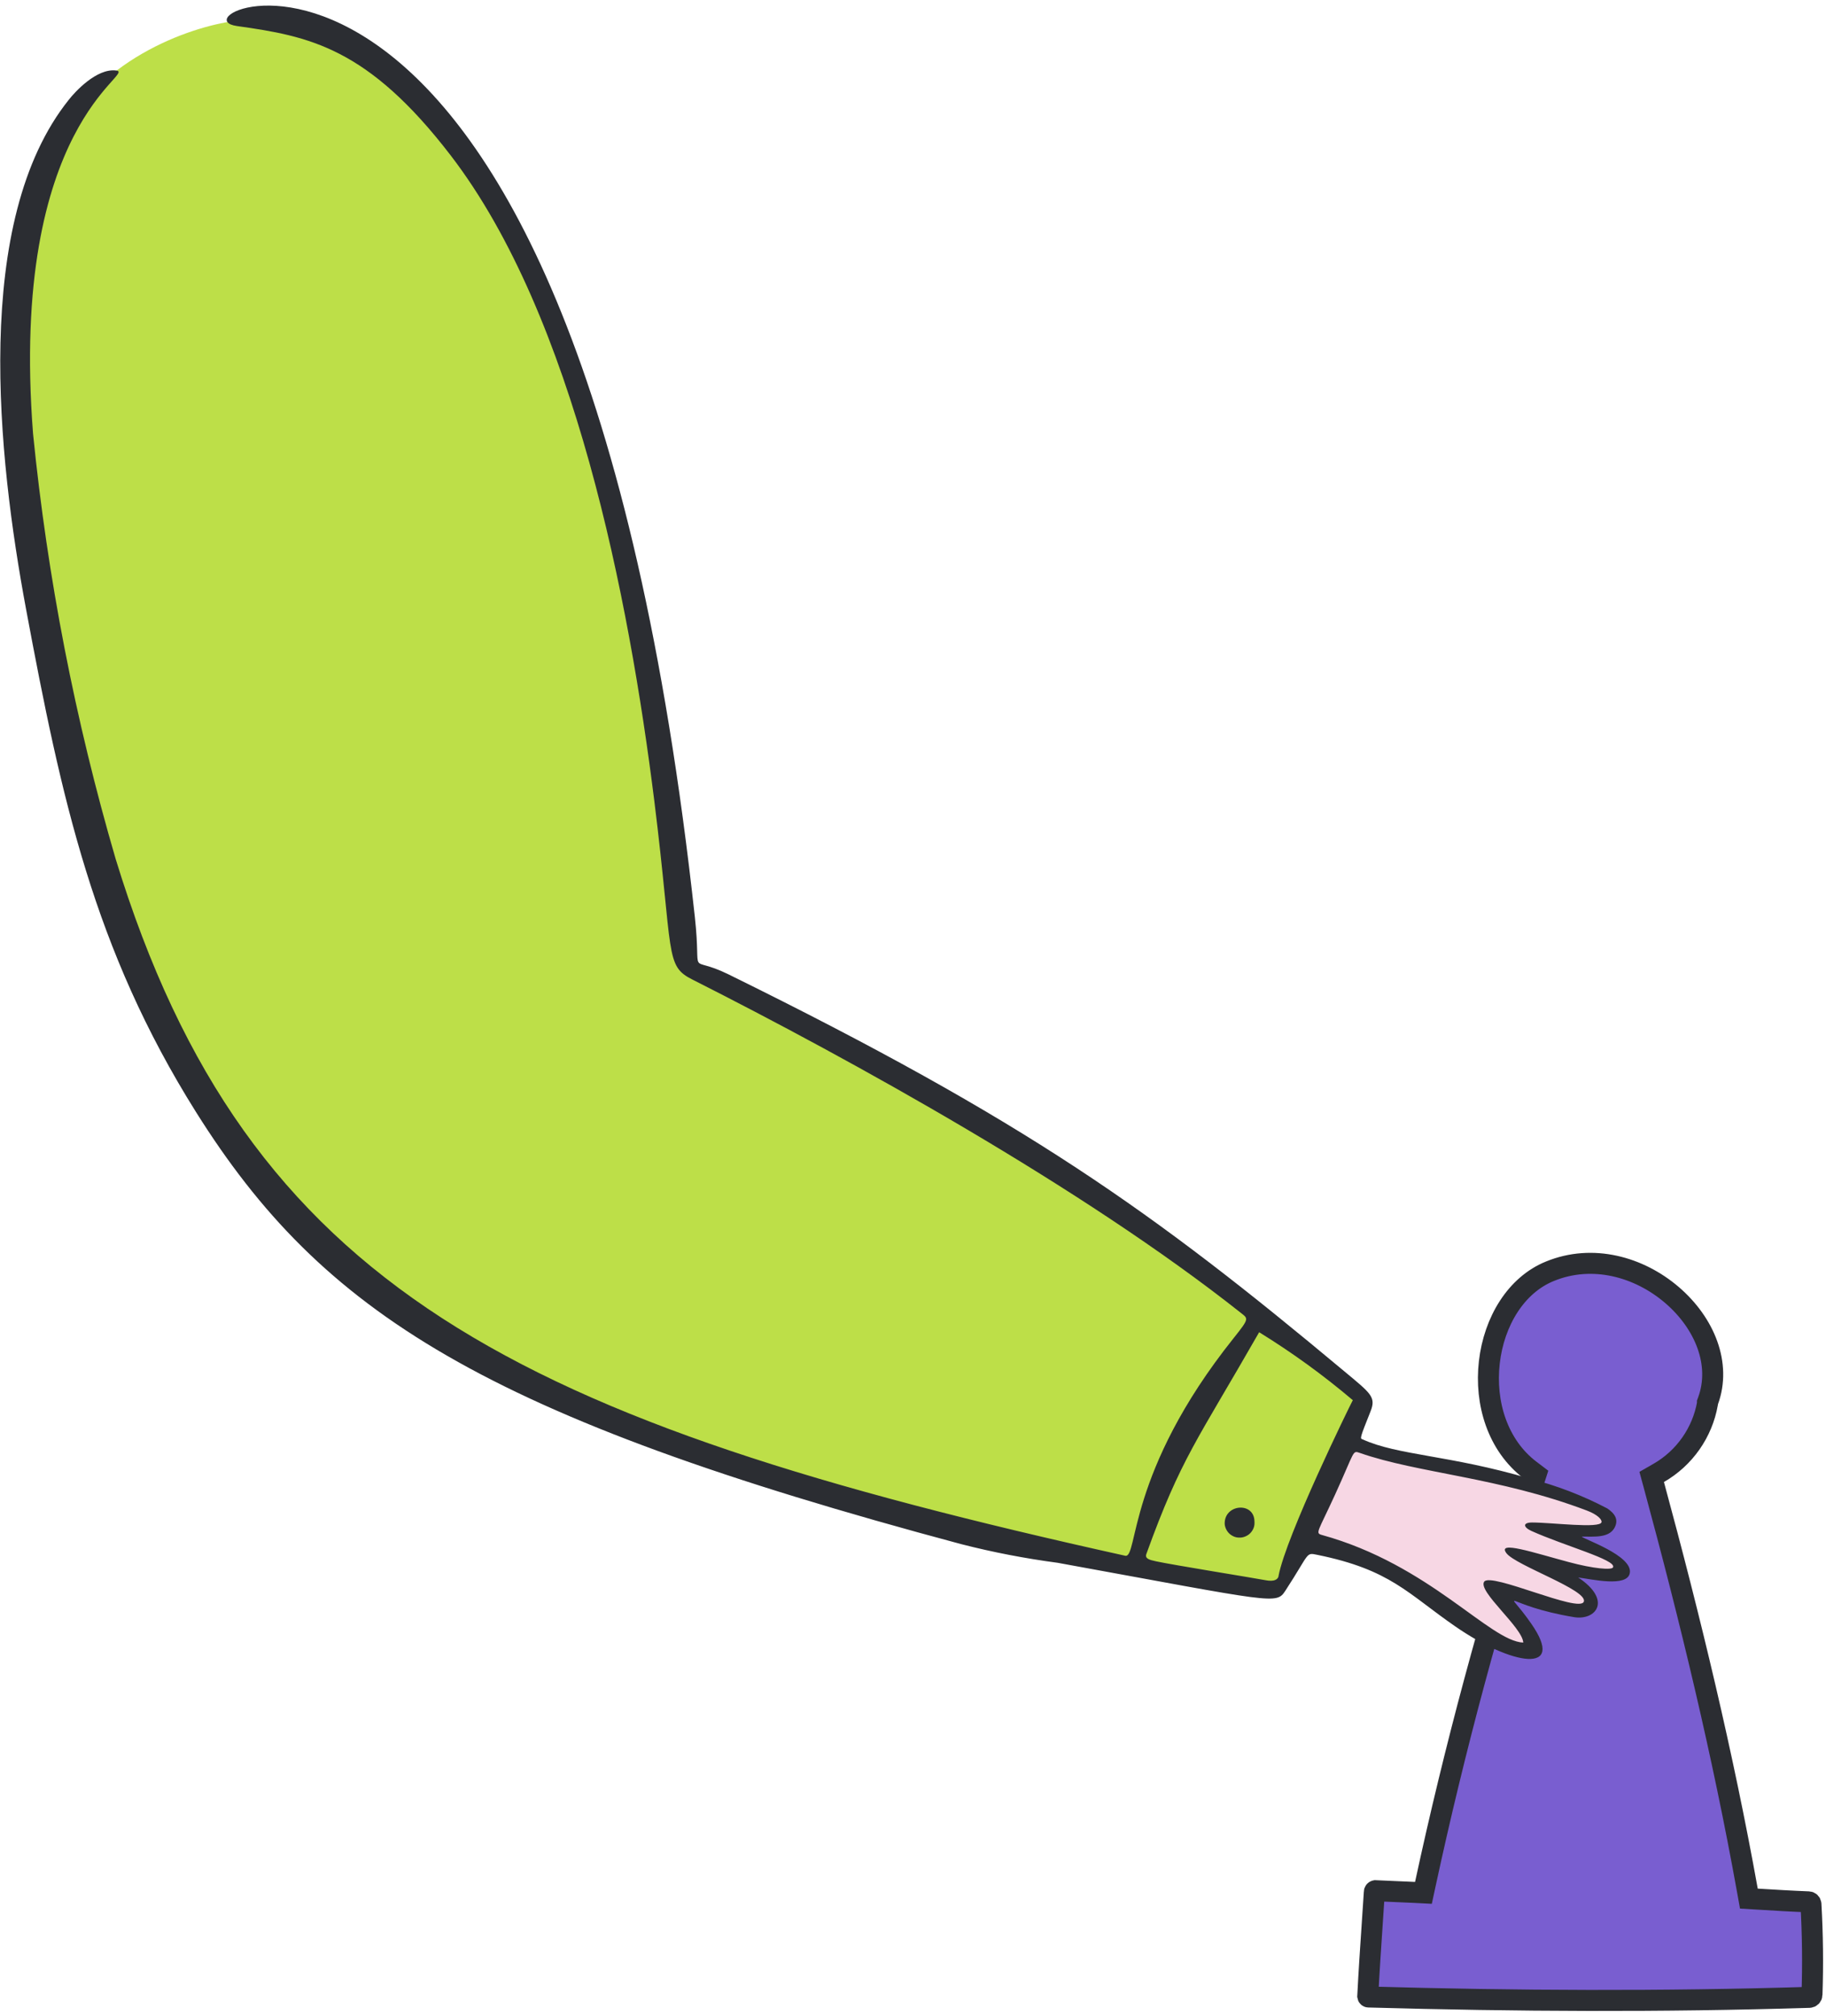 <?xml version="1.0" encoding="UTF-8"?> <svg xmlns="http://www.w3.org/2000/svg" width="261" height="288" viewBox="0 0 261 288" fill="none"><path d="M196.441 270.314L196.44 270.341L196.439 270.368C196.344 271.838 196.245 273.304 196.147 274.765C195.91 278.28 195.676 281.768 195.5 285.219C195.502 285.23 195.504 285.242 195.509 285.253C195.515 285.267 195.524 285.281 195.535 285.292C195.541 285.298 195.547 285.303 195.554 285.307C195.56 285.311 195.567 285.315 195.574 285.318C195.588 285.324 195.604 285.326 195.619 285.326L195.648 285.326L195.677 285.327C216.678 285.92 237.628 286.02 258.621 285.375C258.719 285.371 258.812 285.331 258.881 285.261C258.951 285.191 258.992 285.097 258.995 284.997L258.995 284.99C259.142 280.68 259.094 276.422 258.849 272.103L258.847 272.083L258.847 272.063C258.844 271.976 258.808 271.893 258.747 271.831C258.686 271.77 258.604 271.735 258.518 271.732L258.508 271.731C256.065 271.635 253.574 271.485 251.151 271.337L249.975 271.265L249.766 270.105C246.267 250.649 241.613 231.376 236.388 212.137L236.084 211.02L237.089 210.443C238.917 209.394 240.491 207.954 241.698 206.226C242.882 204.531 243.685 202.601 244.053 200.567V200.384L244.144 200.135C246.05 194.922 243.69 189.058 238.977 185.02C234.29 181.004 227.633 179.132 221.536 181.634L221.53 181.636C216.705 183.592 213.551 188.784 212.878 194.633C212.208 200.461 214.058 206.511 218.704 210.039L219.552 210.683L219.224 211.697C213.092 230.59 207.921 249.783 203.728 269.2L203.459 270.448L202.184 270.382C201.246 270.333 200.318 270.297 199.384 270.26L199.342 270.258C198.429 270.223 197.51 270.186 196.588 270.138C196.553 270.145 196.521 270.162 196.495 270.188C196.462 270.221 196.442 270.266 196.441 270.314Z" fill="#795ED0" stroke="#2B2D32" stroke-width="3"></path><path d="M8 21C13.2 8.6 27.166 3.833 33.5 3C59.5 -0.421 74.5 32.5 84 61C93.5 89.5 97.5 128 97.5 133C97.5 137 98.833 138.667 99.5 139C139.5 157.4 166.5 177 175 184.5L189 195L194.5 200.5L183 227C169.833 225.333 137.1 220 111.5 212C79.5 202 56 186.5 51.5 182.5C47 178.5 43 175.5 30.5 158.5C18 141.5 11 111 9.5 104C8 97 3.5 69.5 2.5 61C1.5 52.5 1.5 36.5 8 21Z" fill="#BDDF48"></path><path d="M186.383 220.757L192.302 206.729L206.36 209.682L221.897 213.373L228.556 215.588L230.036 217.065L228.556 218.542L224.117 219.28L225.597 220.018L228.556 221.495L230.776 222.972L231.516 223.71V224.448L229.296 225.186L225.597 224.448H223.377L226.337 227.401L227.076 228.14V229.616L224.857 230.355L221.897 229.616L218.938 228.878L215.978 227.401H213.759L215.978 229.616L218.198 233.308L218.938 235.523H216.718L210.799 232.57L207.1 229.616L199.701 225.186L196.001 222.972L192.302 221.495L186.383 220.757Z" fill="#F7D7E4" stroke="#2B2D32" stroke-width="0.3"></path><path d="M226.079 219.543C227.887 219.543 229.944 219.755 230.76 218.307C231.433 217.089 230.76 216.206 229.731 215.518C226.203 213.664 222.462 212.235 218.596 211.246C207.213 207.892 199.766 207.945 194.766 205.65C194.358 205.544 194.376 205.473 195.901 201.643C196.716 199.595 195.936 199.083 192.142 195.923C164.765 173.063 146.679 160.141 104.107 139.204C98.079 136.256 100.331 140.246 99.32 131.031C82.21 -25.887 22.385 2.111 33.857 3.718C44.159 5.165 52.563 6.754 64.443 22.236C82.103 45.255 89.905 85.522 93.522 114.419C96.27 136.503 94.994 137.968 98.983 139.963C121.767 151.473 154.782 169.708 177.354 187.573C178.418 188.421 178.613 188.332 176.326 191.192C160.988 210.399 162.708 222.703 160.829 222.279C74.071 203.073 35.364 184.184 16.534 122.734C10.736 102.892 6.782 82.556 4.725 61.972C1.268 17.54 19.672 10.443 16.605 10.073C13.803 9.72 10.683 13.162 9.832 14.256C-4.016 31.556 -0.328 65.309 3.732 87.075C8.768 114.049 13.396 135.603 28.006 158.87C46.092 187.679 69.213 202.384 137.388 220.62C141.927 221.785 146.52 222.667 151.165 223.285C182.443 228.987 182.407 229.287 183.737 227.257C187.283 221.82 186.592 221.802 188.312 222.155C198.738 224.274 201.184 227.663 208.011 232.377C216.096 237.973 223.969 239.297 218.862 231.971C214.961 226.357 214.855 229.376 224.997 231.053C228.118 231.565 230.476 228.634 225.582 225.386C227.426 225.615 232.604 226.834 232.958 224.75C233.402 222.261 226.309 219.896 226.079 219.543ZM182.762 225.156C182.673 225.668 182.141 226.021 180.882 225.774C179.429 225.492 167.478 223.568 165.226 223.073C164.251 222.862 163.612 222.685 163.861 222.014C168.825 208.28 171.113 205.844 179.978 190.345C184.677 193.24 189.163 196.488 193.365 200.054C192.94 200.831 183.844 219.402 182.744 225.174L182.762 225.156ZM230.565 223.938C230.387 224.344 227.799 224.15 224.217 223.179C219.305 221.873 213.933 220.055 215.316 221.908C216.628 223.674 227.018 227.187 226.38 228.846C225.742 230.505 213.1 224.609 212.142 225.986C211.185 227.363 217.639 232.535 217.727 234.689C212.887 234.477 204.376 223.568 188.95 219.313C187.957 219.031 188.365 218.925 190.83 213.541C193.72 207.221 193.276 207.221 194.376 207.592C202.709 210.505 214.217 211.052 226.806 215.818C228.348 216.401 228.987 217.107 228.916 217.477C228.721 218.431 221.859 217.53 218.986 217.53C217.657 217.53 217.692 218.184 218.88 218.731C223.543 220.832 231.008 222.862 230.565 223.903V223.938Z" fill="#2B2D32"></path><path d="M179.308 217.388C179.325 217.67 179.308 217.953 179.219 218.217C179.13 218.482 178.988 218.729 178.811 218.941C178.634 219.153 178.403 219.33 178.155 219.453C177.907 219.577 177.641 219.665 177.357 219.683C177.073 219.7 176.79 219.683 176.524 219.594C176.258 219.506 176.01 219.365 175.797 219.188C175.584 219.012 175.407 218.782 175.283 218.535C175.159 218.288 175.07 218.023 175.052 217.741C174.963 214.881 179.272 214.51 179.308 217.388Z" fill="#2B2D32"></path></svg> 